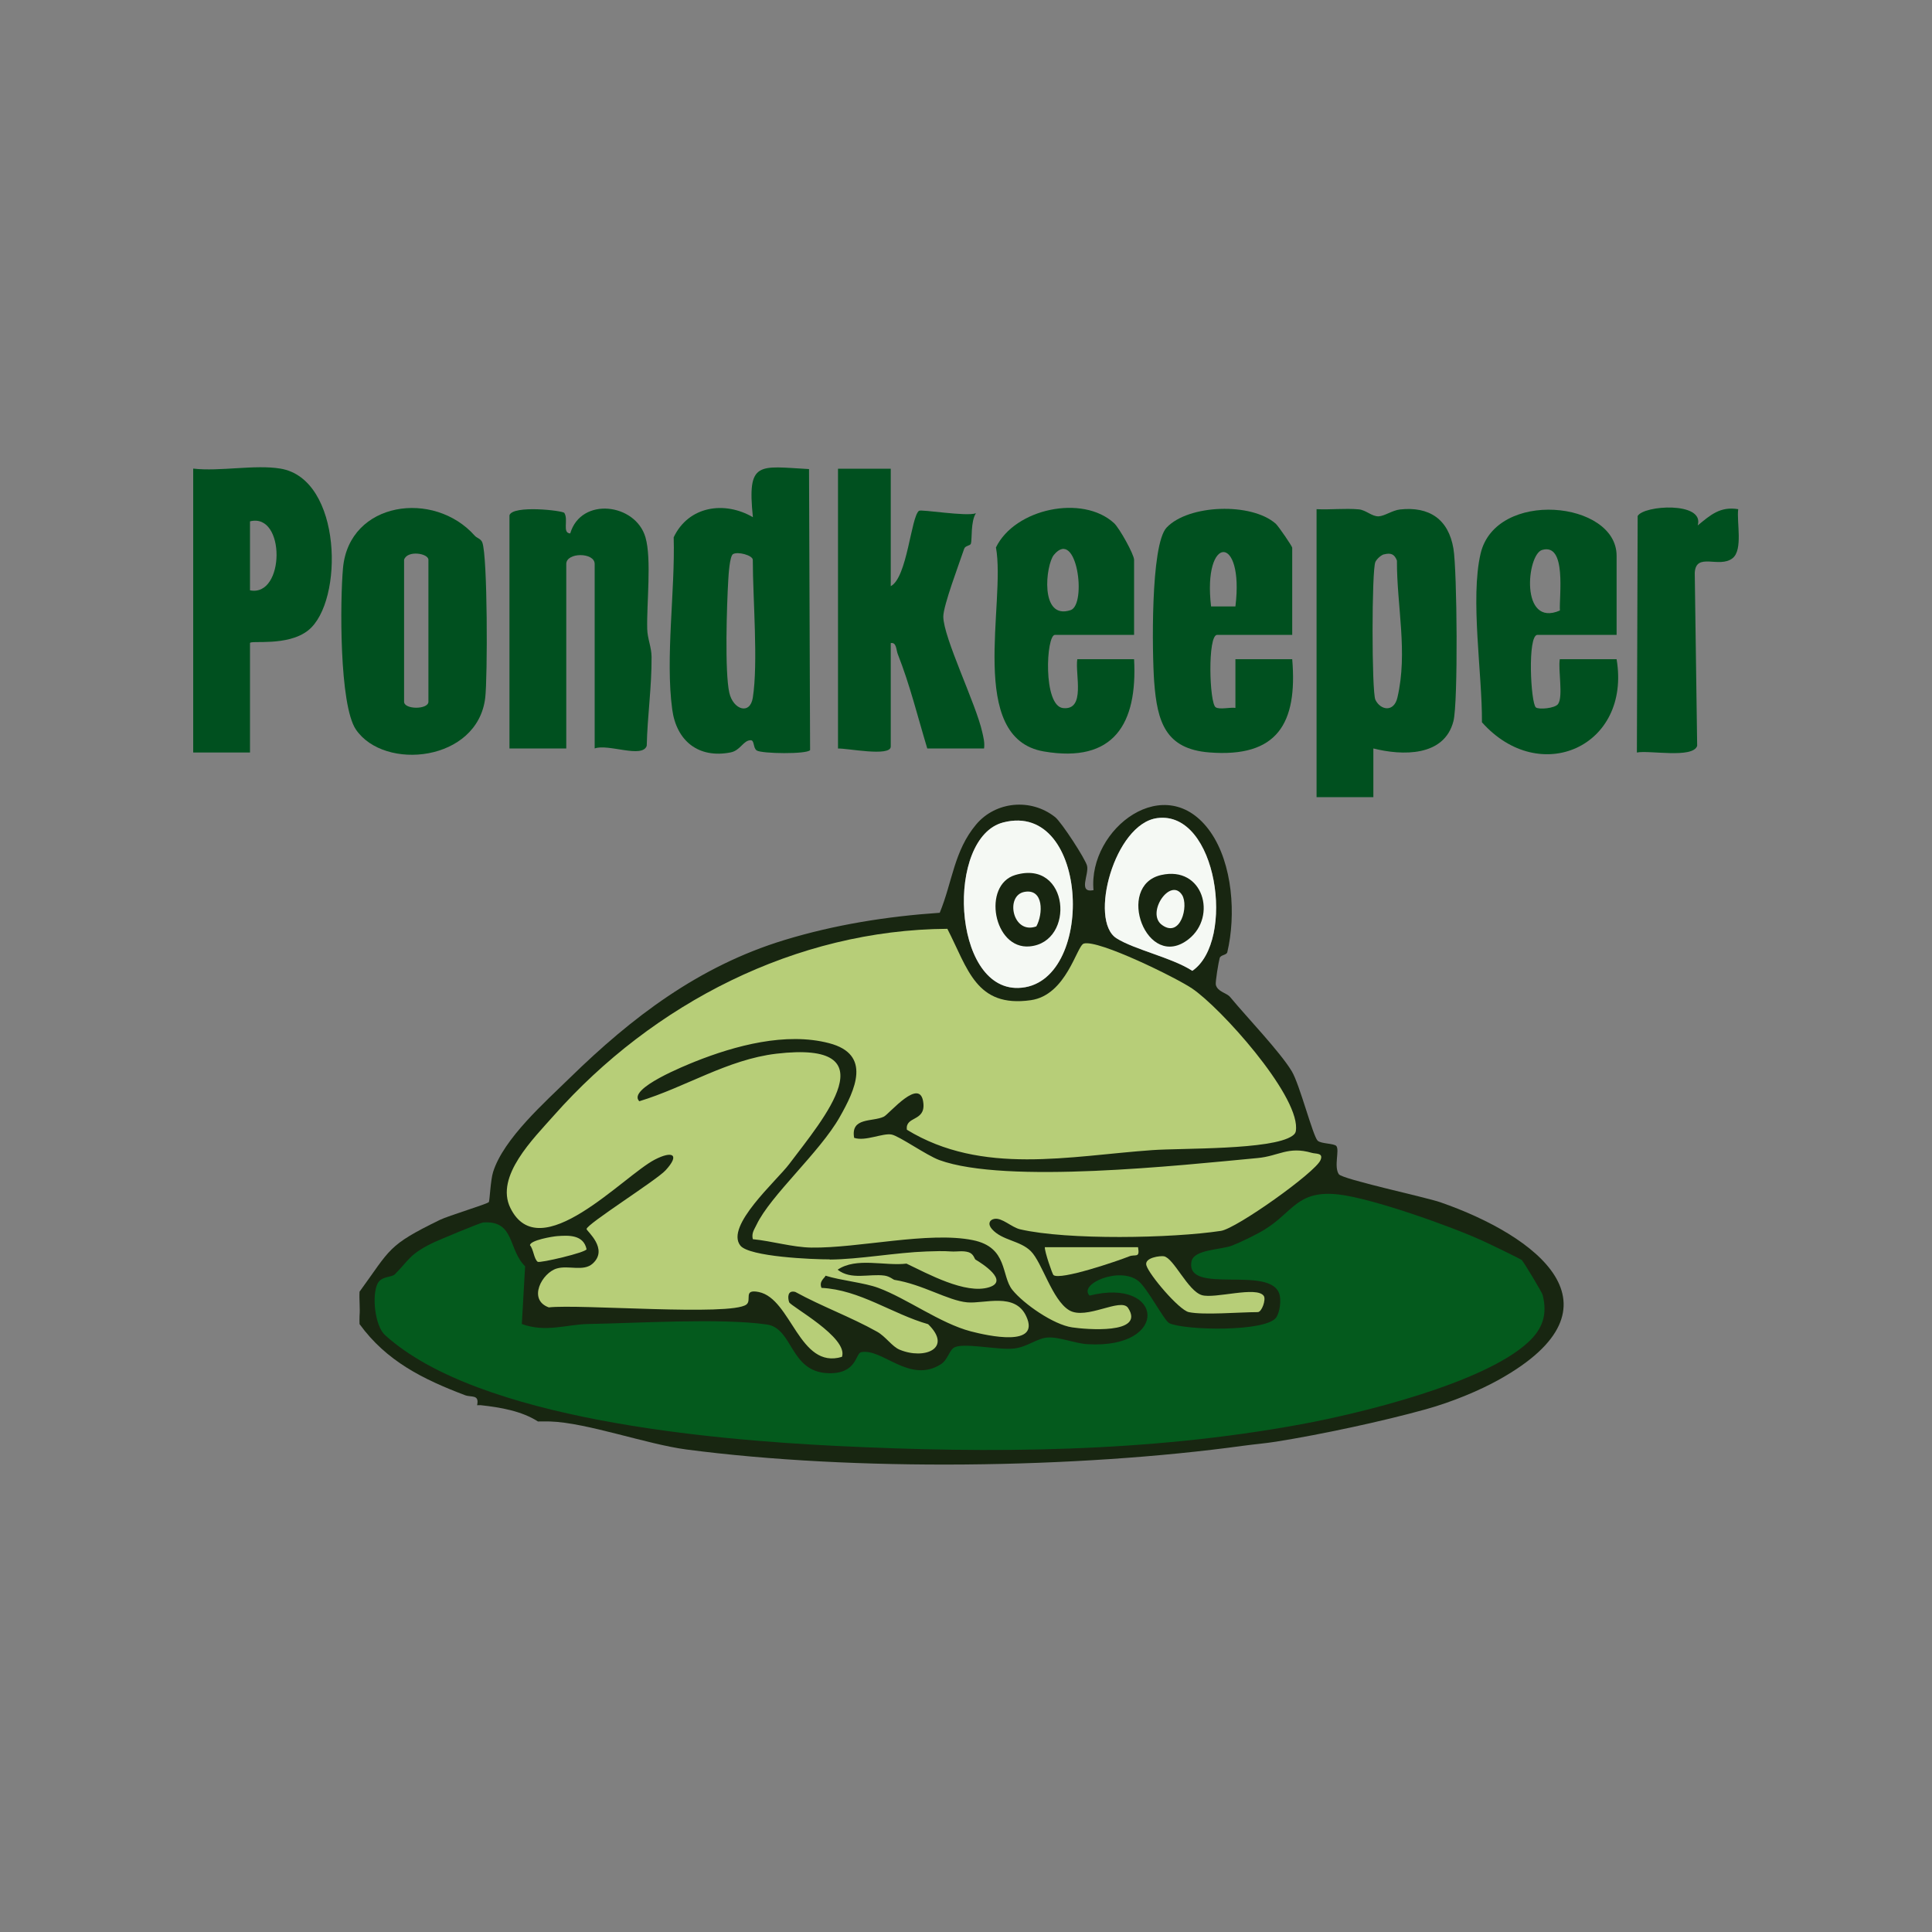 <?xml version="1.0" encoding="UTF-8"?>
<svg id="Layer_1" xmlns="http://www.w3.org/2000/svg" version="1.1" viewBox="0 0 200 200">
  <rect x="0" y="0" width="200" height="200" fill="#808080" stroke="none"/>
  <!-- Generator: Adobe Illustrator 29.7.1, SVG Export Plug-In . SVG Version: 2.1.1 Build 8)  -->
  <defs>
    <style>
      .st0 {
        fill: #f5f9f4;
      }

      .st1 {
        fill: #045a1d;
      }

      .st2 {
        fill: #b7ce78;
      }

      .st3 {
        fill: #182611;
      }

      .st4 {
        fill: #00501f;
      }
    </style>
  </defs>
  <g>
    <path class="st3" d="M37.21,133.73c3.26-4.48,2.89-4.79,8.31-7.44.92-.45,4.9-1.64,5.08-1.85.1-.12.17-2.26.45-3.13,1.09-3.44,5.36-7.21,7.97-9.76,6.33-6.18,13.29-11.53,22.19-14.24,5.22-1.59,10.63-2.45,16.07-2.82,1.32-3.2,1.47-6.4,3.77-9.14,2.01-2.39,5.66-2.76,8.18-.76.66.53,3.13,4.33,3.3,5.03.23.9-.98,2.85.67,2.53-.58-6.36,7.52-12.58,12.11-6.02,2.3,3.3,2.65,8.6,1.74,12.44-.08.32-.69.26-.79.61-.12.42-.46,2.48-.4,2.76.18.74,1.13.84,1.48,1.27,1.71,2.07,5.17,5.67,6.38,7.68.82,1.35,2.18,6.69,2.68,7.19.35.34,1.74.27,1.95.57.32.46-.28,2.1.24,2.9.35.53,8.97,2.37,10.52,2.91,9.93,3.45,19.62,10.77,6.12,18.33-2.1,1.18-4.95,2.35-7.6,3.09-4.52,1.26-10.89,2.62-15.53,3.36-1.07.17-2.26.27-3.36.42-17.33,2.38-40.31,2.67-57.69.39-4.09-.54-10.31-2.78-14.1-2.9-.42-.01-.84,0-1.26,0-1.7-1.09-3.9-1.46-5.88-1.68-.14-.02-.28.01-.42,0,.25-1.16-.6-.79-1.25-1.04-4.35-1.65-8.13-3.52-10.92-7.36,0-.28-.02-.57,0-.84.07-.83-.05-1.69,0-2.52ZM119.8,84.69c-4.43.58-7.12,10.59-4.22,12.44,1.84,1.17,5.78,2.02,7.85,3.37,4.5-3.08,2.59-16.63-3.63-15.81ZM103.85,85.14c-5.96,1.54-5.32,17.31,1.56,17.13,8.06-.21,7.46-19.46-1.56-17.13Z"/>
    <path class="st4" d="M83.75,48.57l.11,29.08c-.32.44-4.99.38-5.52.04-.39-.25-.23-1.05-.61-1.06-.78-.02-1.07,1.06-2.1,1.26-3.31.65-5.6-1.18-6.04-4.44-.73-5.34.31-12.32.15-17.83,1.54-3.25,5.27-3.79,8.2-2.08-.61-5.88.58-5.27,5.82-4.98ZM77.93,72.23c.57-3.63,0-10.26,0-14.27,0-.48-1.59-.9-2.06-.59-.33.22-.45,2.12-.48,2.67-.15,2.52-.38,9.54.11,11.68.4,1.75,2.14,2.32,2.43.51Z"/>
    <path class="st4" d="M136.29,52.71c1.45.07,2.93-.11,4.38.02.74.07,1.35.75,2.05.72.62-.03,1.41-.62,2.21-.71,3.02-.33,5.02,1,5.53,4.06.38,2.25.49,15.94,0,17.85-.95,3.71-5.31,3.58-8.29,2.83v5.04h-5.88v-29.81ZM143.28,57.38c-.32.08-.76.49-.9.79-.39.83-.39,13.45,0,14.27.52,1.09,1.92,1.33,2.28-.23,1.1-4.7-.07-9.46-.05-14.18-.26-.68-.64-.82-1.34-.64Z"/>
    <path class="st4" d="M92.21,48.51v12.17c1.71-.88,2.09-7.16,2.92-7.8.23-.18,4.93.62,5.9.25-.56.83-.39,2.74-.52,3.14-.08.25-.58.19-.7.54-.49,1.47-2.17,5.89-2.16,7.03.02,2.19,3.39,9.04,4.03,11.94.13.57.27,1.11.19,1.7h-5.88c-.98-3.24-1.8-6.6-3.05-9.76-.18-.45-.12-1.25-.73-1.15v10.71c0,1.1-4.59.15-5.46.21v-28.97h5.46Z"/>
    <path class="st4" d="M49.15,55.46c.21.24.63.3.78.7.55,1.44.55,13.97.3,16.08-.79,6.6-10.43,7.6-13.38,3.29-1.74-2.54-1.65-13.4-1.34-16.75.65-6.88,9.42-8.09,13.64-3.32ZM41.83,57.95v14.69c0,.83,2.52.83,2.52,0v-14.69c0-.68-2.21-1.02-2.52,0Z"/>
    <path class="st4" d="M52.74,53.34c.34-1.08,5.53-.49,5.68-.24.45.71-.25,2.08.61,2.12,1.12-3.82,6.77-3.13,7.79.41.65,2.25.11,6.88.18,9.48.02.99.45,1.91.45,2.9.02,3.1-.43,6.1-.5,9.19-.44,1.35-4.01-.24-5.39.28v-19.1c0-1.22-2.94-1.22-2.94,0v19.1h-5.88v-24.14Z"/>
    <path class="st4" d="M29.03,48.51c6.41,1.06,6.58,13.78,2.88,16.74-2.14,1.71-6.03,1-6.03,1.32v11.33h-5.88v-29.39c2.75.32,6.4-.44,9.03,0ZM25.88,53.97v7.14c3.63.72,3.7-8.07,0-7.14Z"/>
    <path class="st4" d="M133.77,65.72h-7.77c-1.01,0-.81,7.1-.15,7.5.42.26,1.47-.02,2.04.06v-5.04s5.88,0,5.88,0c.56,6.66-1.54,10.21-8.6,9.65-4.5-.36-5.38-3.13-5.69-7.32-.21-2.84-.4-14.18,1.29-15.96,2.28-2.4,8.78-2.61,11.29-.4.28.25,1.71,2.34,1.71,2.49v9.03ZM127.89,62.78c.93-7.56-3.41-7.46-2.52,0h2.52Z"/>
    <path class="st4" d="M117.4,65.72h-8.19c-.92,0-1.26,7.36.84,7.58,2.37.25,1.23-3.51,1.47-5.06h5.88c.36,6.69-2.09,10.79-9.34,9.55-8.03-1.37-3.91-15.41-4.96-21.12,1.96-4.03,8.97-5.5,12.22-2.52.56.51,2.08,3.25,2.08,3.8v7.77ZM109.1,57.44c-.85,1.03-1.5,6.79,1.73,5.72,1.7-.57.65-8.59-1.73-5.72Z"/>
    <path class="st4" d="M167.35,65.72h-8.19c-1.06,0-.7,7.06-.17,7.51.28.24,1.97.11,2.3-.35.55-.77-.01-3.55.18-4.64h5.88c1.52,9.04-7.95,13.26-13.94,6.53.04-4.97-1.23-12.79-.14-17.46,1.57-6.69,14.08-5.47,14.08.22v8.19ZM161.48,63.2c-.09-1.45.73-7.02-1.84-6.27-1.59.46-2.31,8.07,1.84,6.27Z"/>
    <path class="st4" d="M175.75,54.39c1.32-1.08,2.32-1.99,4.19-1.68-.18,1.31.52,4.21-.59,5.08-1.38,1.08-3.8-.68-3.91,1.52l.25,17.9c-.44,1.34-4.96.43-6.24.69l.08-24.48c.6-1.12,6.94-1.53,6.22.96Z"/>
    <path class="st0" d="M103.85,85.14c9.02-2.33,9.62,16.91,1.56,17.13-6.88.18-7.52-15.58-1.56-17.13Z"/>
    <path class="st0" d="M119.8,84.69c6.21-.82,8.12,12.73,3.63,15.81-2.06-1.35-6.01-2.2-7.85-3.37-2.9-1.85-.21-11.86,4.22-12.44Z"/>
  </g>
  <path class="st3" d="M105.1,90.58c5.6-1.67,6.25,6.96,1.49,7.39-3.75.34-4.94-6.36-1.49-7.39ZM107.28,95.9c.71-1.28.78-3.95-1.24-3.57s-1.22,4.46,1.24,3.57Z"/>
  <path class="st3" d="M120.21,90.58c4.34-.98,5.81,4.28,2.85,6.63-4.35,3.45-7.66-5.54-2.85-6.63ZM122.37,92.65c-1.21-1.9-3.79,1.89-2.07,3.11,1.92,1.38,2.77-2,2.07-3.11Z"/>
  <path class="st2" d="M123.06,135.83c-1.01-.22-4.12-3.88-4.39-4.85-.22-.8,1.45-1,1.82-.93,1.02.19,2.47,3.58,3.92,4.02,1.34.41,5.71-.98,6.42.09.24.36-.2,1.67-.63,1.67-1.86,0-5.6.33-7.14,0Z"/>
  <path class="st2" d="M117.81,129.11c.21,1.19-.28.69-.92.95-1.14.46-7.17,2.52-7.84,1.93-.11-.1-.92-2.42-.89-2.88h9.66Z"/>
  <path class="st2" d="M57.71,127.96c1.18-.09,2.7-.14,3.01,1.36-.07.34-4.85,1.46-5.06,1.3-.4-.32-.42-1.28-.8-1.72.04-.51,2.3-.9,2.84-.94Z"/>
  <path class="st2" d="M85.91,130.37c-1.77.01-8.36-.27-9.27-1.43-1.59-2.02,3.76-6.71,5.06-8.44,3.53-4.69,10.56-12.82-1.34-11.42-5.05.6-9.41,3.47-14.18,4.92-1.3-1.3,4.93-3.76,5.76-4.1,4.16-1.66,9.42-3.08,13.89-1.91,4.45,1.16,2.69,4.84,1.09,7.66-2.08,3.66-7.16,8.1-8.6,11.13-.24.51-.54.86-.39,1.5,1.96.19,4.12.84,6.07.87,4.9.07,12.13-1.7,16.71-.77,3.66.74,2.91,3.69,4.09,5.15s4.26,3.6,6.19,3.88c1.33.2,7.6.77,5.79-2.01-.74-1.13-4.35,1.3-6.11.23s-2.78-4.93-3.96-6.11c-1.13-1.12-2.96-1.09-4.02-2.28-.46-.52-.27-.96.23-1.06.81-.16,1.78.87,2.69,1.08,4.91,1.13,15.68.93,20.78.16,1.61-.24,9.78-6.05,10.31-7.33.32-.77-.47-.62-.91-.75-2.45-.71-3.42.34-5.6.54-8,.75-26.05,2.72-32.95.21-1.33-.49-4.12-2.47-4.93-2.64-.91-.19-2.71.73-3.89.34-.38-2.16,1.89-1.63,3.07-2.19.55-.26,3.83-4.27,4.1-1.37.18,1.9-1.9,1.29-1.71,2.72,7.78,4.76,16.86,2.71,25.4,2.11,3.06-.22,12.37,0,14.49-1.47.34-.24.39-.4.4-.81.09-3.65-7.77-12.42-10.76-14.45-1.6-1.09-9.73-5.1-11.22-4.65-.73.22-1.78,5.34-5.49,5.86-5.67.8-6.51-3.27-8.63-7.39-15.7.1-30.47,7.74-40.73,19.32-2.11,2.39-6.11,6.3-4.51,9.57,3.05,6.22,11.69-3.31,14.96-5,1.82-.94,2.63-.54,1.11,1.11-.93,1.02-8.17,5.57-8.18,6.08,0,.2,2.32,2.06.63,3.58-.95.85-2.5.15-3.7.5-1.54.44-3.05,3.23-.84,4.03,3.18-.36,18.79.92,20.45-.29.61-.45-.38-1.64,1.29-1.3,3.38.69,4.18,8.05,8.61,6.71.69-2-5.33-5.24-5.47-5.66-.16-.49-.17-1.27.64-1.06,2.75,1.51,5.74,2.59,8.47,4.12.89.5,1.55,1.54,2.33,1.86,2.58,1.07,5.51-.14,2.95-2.64-3.74-1.07-7.06-3.56-11.04-3.76-.29-.7.36-1.03.42-1.26,1.59.5,4.01.72,5.46,1.26,2.95,1.09,6.41,3.67,9.57,4.5,1.77.46,7.24,1.68,5.75-1.55-1.15-2.52-4.33-1.29-6.11-1.45-2-.18-4.6-1.86-7.54-2.33-.12-.02-.48-.36-1.02-.44-1.57-.22-3.46.49-4.86-.61,1.93-1.32,4.88-.36,7.13-.63,2.21,1.05,6.11,3.2,8.54,2.45,2.13-.66-.74-2.48-1.4-2.87-.1-.06-.18-.59-.71-.76-.61-.19-1.2-.04-1.81-.08-.8-.06-1.71-.03-2.52,0-3.2.11-6.98.82-10.08.84Z"/>
  <path class="st1" d="M157.57,130.5c.16.12,2.05,3.27,2.12,3.54.54,2.09-.04,3.59-1.55,4.96-4.62,4.2-17.2,7.29-23.45,8.44-15.86,2.93-32.12,3.03-48.15,2.24-12.73-.63-36.98-2.68-46.68-11.47-1.07-.97-1.38-4.16-.77-5.34.41-.79,1.43-.61,1.78-.95,1.47-1.47,1.48-2.04,3.81-3.2.55-.28,5.05-2.15,5.33-2.17,3.3-.23,2.55,2.75,4.35,4.54l-.34,5.97c2.47.91,4.64.04,6.89,0,5.17-.09,13.67-.63,18.47.05,2.73.39,2.37,4.88,6.31,5.04,3.02.13,2.86-2.05,3.45-2.17,2.2-.45,5.01,3.31,8.27,1.24.65-.41.83-1.32,1.28-1.67.86-.66,4.63.26,6.34.04,1.3-.16,2.33-1.05,3.4-1.13,1.19-.09,2.88.62,4.15.69,8.57.51,7.91-6.96.21-5.03-1.19-1.2,3.14-3.07,5.07-1.5.93.75,2.67,4.12,3.19,4.36,1.64.75,10.08.92,11.08-.62.36-.56.51-1.72.32-2.37-.9-3.08-9.75.13-9.11-3.39.23-1.28,3.06-1.21,4.21-1.66.96-.38,2.5-1.13,3.37-1.66,2.93-1.8,3.37-4.11,7.64-3.63,3.49.4,11.56,3.26,14.93,4.8.62.28,3.84,1.83,4.08,2.01Z"/>
</svg>